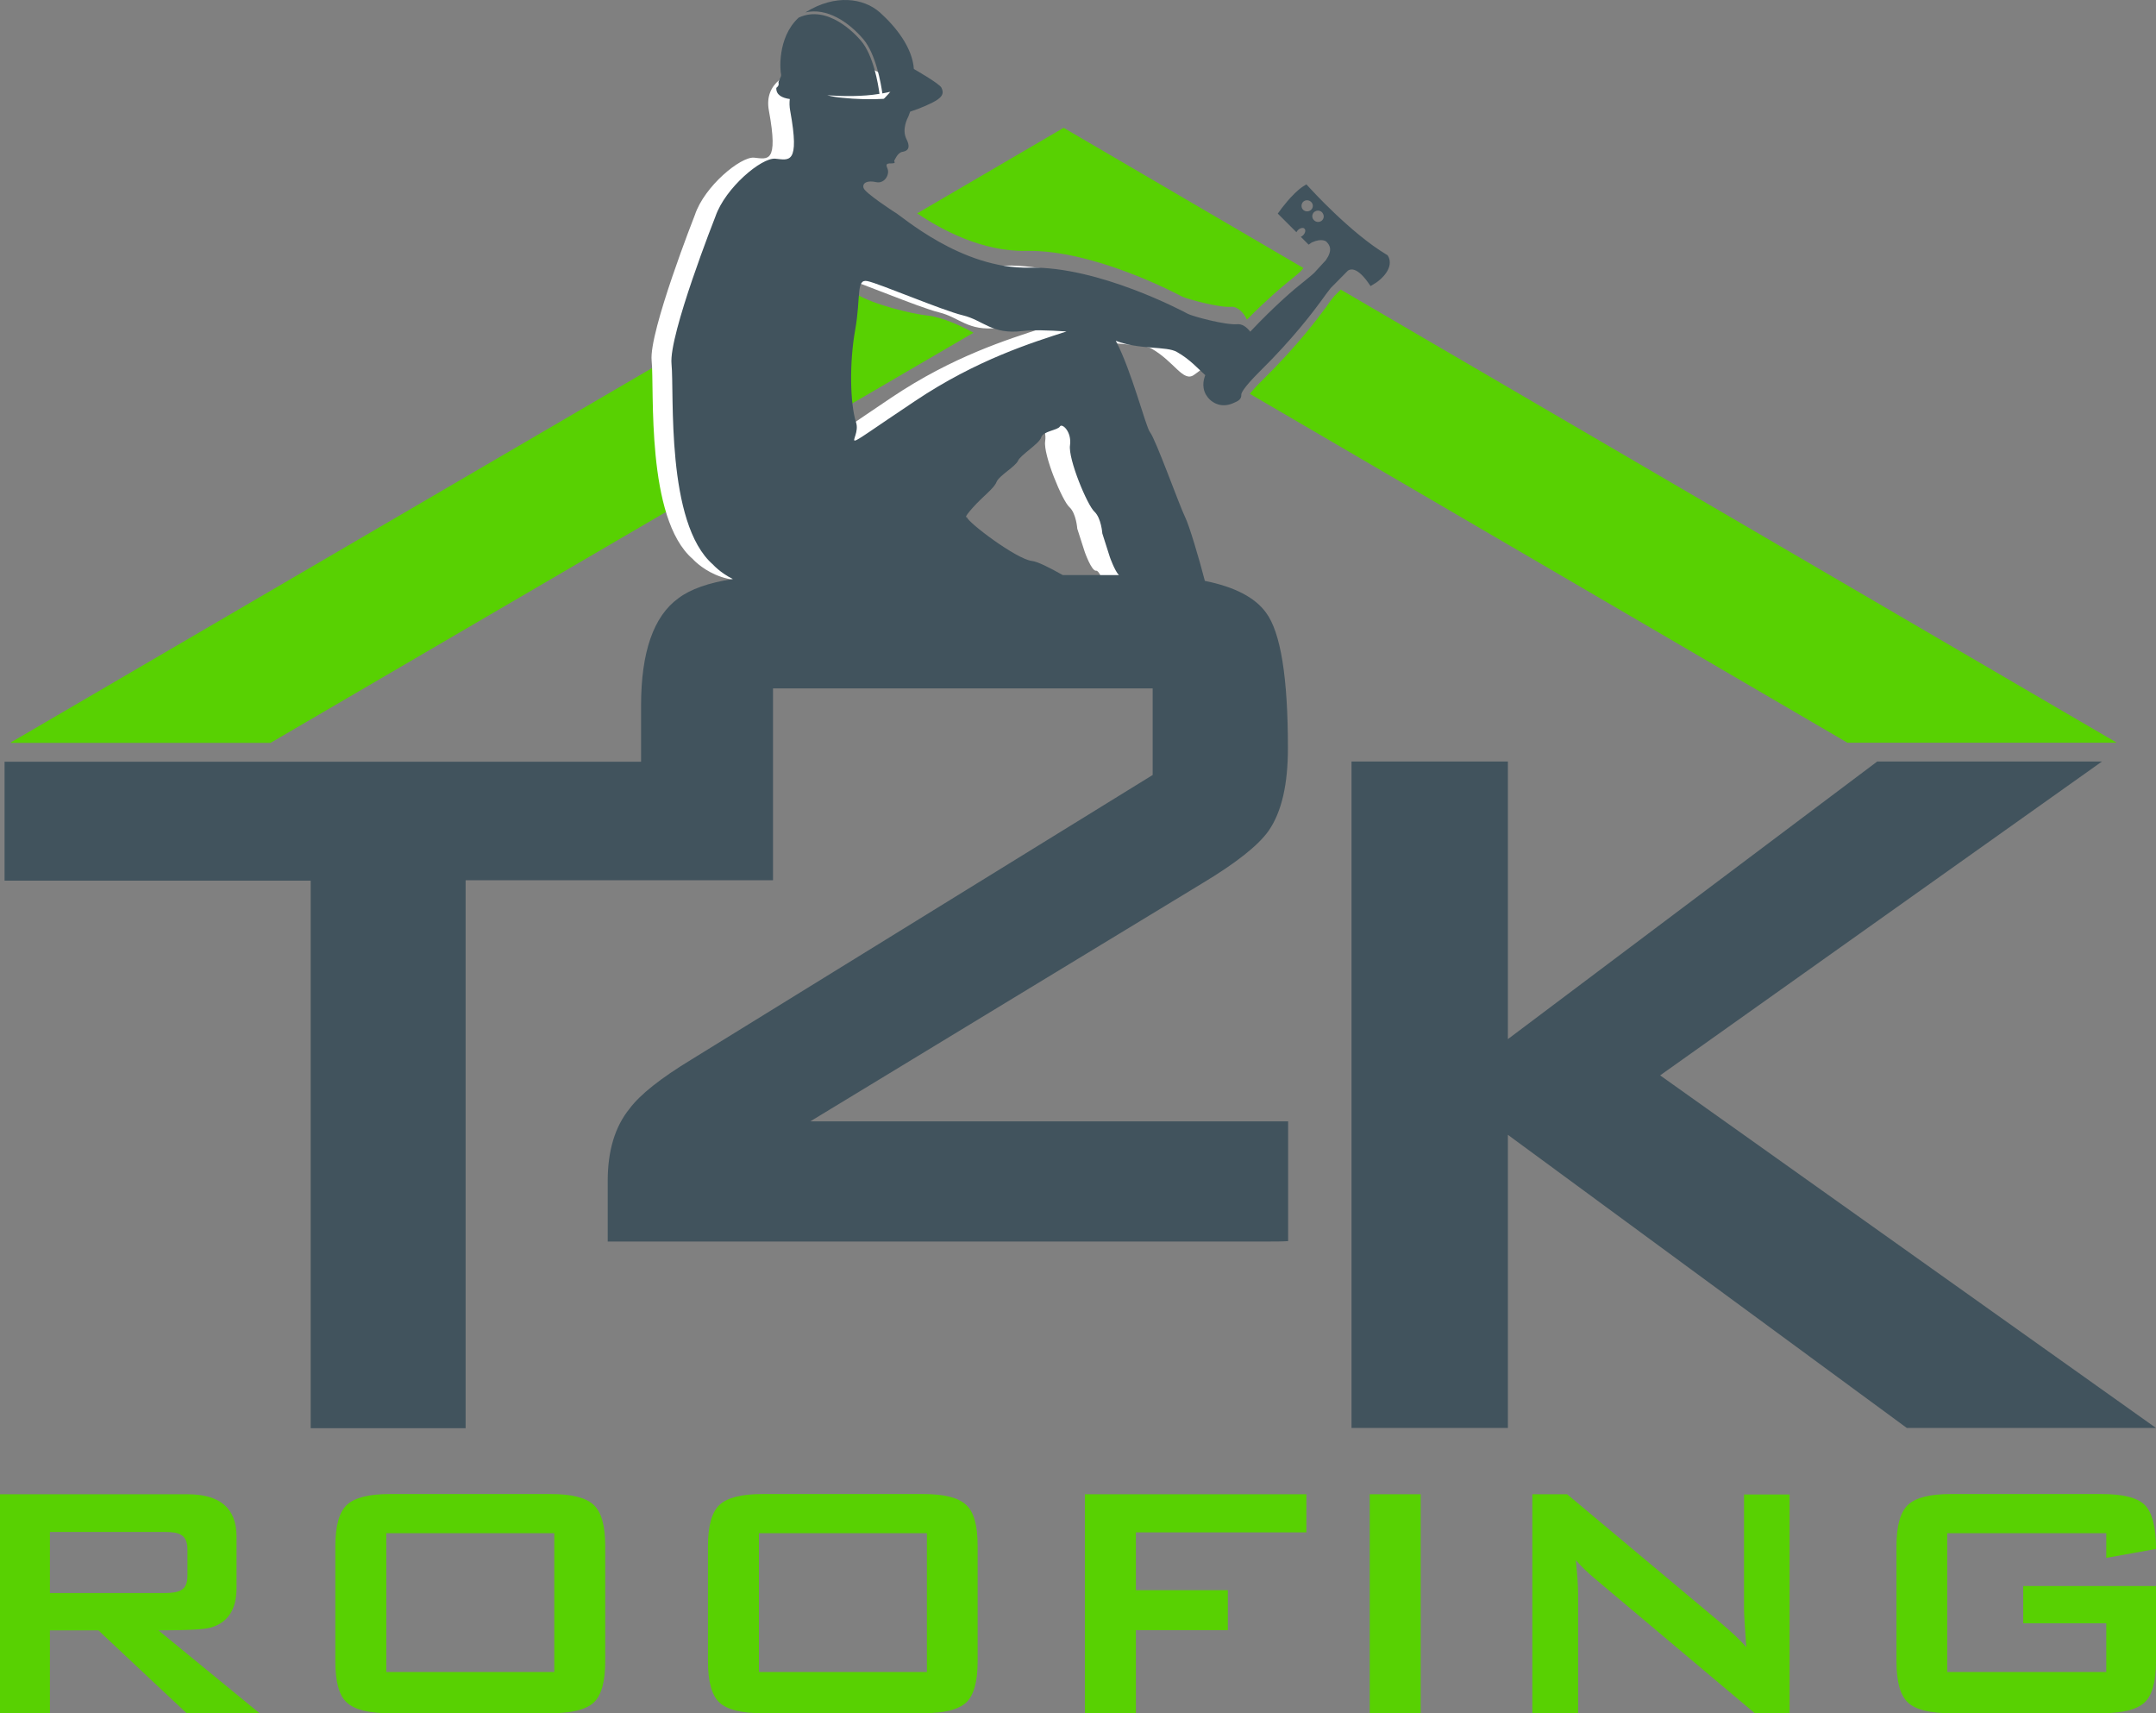 <svg xmlns="http://www.w3.org/2000/svg" xmlns:xlink="http://www.w3.org/1999/xlink" id="Layer_1" x="0px" y="0px" viewBox="0 0 1040.9 827" style="enable-background:new 0 0 1040.9 827;" xml:space="preserve"><rect x="0" y="0" width="1040.9" height="827" fill="#808080" stroke="none"/><style type="text/css">	.st0{fill:#58D102;}	.st1{fill:#FFFFFF;}	.st2{fill:#41535D;}</style><path class="st0" d="M447.7,152.3c-7-0.7-26.2-5.2-34.7-10.6c-0.2,2.6-0.6,5.6-1.2,8.8c-1.5,8.4-2.1,17.9-1.9,26.3  c-6.1-1.1-12.3-1.4-18.4-1.4c-6.3,0-12.6,0.3-18.8,1.5c-0.7,0.1-8.1,1.2-7.8,3.6c0.4,2.8,2.2,7.3,1,10.2c-2.3,2.5-5.6,4.6-8.6,6.2  c-3.2,1.7,2,3.7,2.7,3.9c5,1.6,10.6,2,15.9,2.3c6.8,0.3,13.7,0.2,20.4-0.5c0.7-0.1,1.5-0.2,2.2-0.3l71.5-41.7  C464.4,157.5,455,153.1,447.7,152.3z"></path><path class="st0" d="M1021.6,358.3l-4.1-2.4L647.3,139.8l-3,3c-1.7,2-3.1,4-4.1,5.5l-0.8,1c-2.8,3.8-12.9,17.5-29.5,33.8  c-3.2,3.1-5.2,5.4-6.5,7l288.5,168.4h129.8L1021.6,358.3z"></path><path class="st0" d="M324.5,172L9.5,355.9l-4.2,2.4v0.3h125.3l200.9-117.3C324.2,218.2,325,186.5,324.5,172z"></path><path class="st0" d="M495.3,121.1c32.7-0.7,73.2,20.9,75.5,22.1c2.2,1.1,17.9,5.4,23.5,4.9c3.1-0.3,6.2,2.8,7.7,6.2  c9.7-9.8,17.1-16,19.7-18.1l1-0.8c1.4-1.2,3.4-2.7,5.1-4.3l1.5-1.7L513.5,61.7L442.8,103C454.7,111,474.2,121.5,495.3,121.1z"></path><path class="st1" d="M584.6,155.2c-5.6,0.5-21.3-3.8-23.5-4.9c-2.2-1.2-42.7-22.8-75.5-22.1c-32.7,0.8-61.4-25-64.5-26.5  c0,0-14.2-9.1-14.8-11.6c-0.7-2.4,2-3.7,5.9-2.7c4,1,6.8-3.6,5.5-6.6c-1.4-3,1.2-2.1,2.8-2.4c1.5-0.2-0.1-0.9,0.7-1.7  c0,0,1.4-3.4,3.6-3.7c2.2-0.3,4.2-1.4,2-6.1c-2.3-4.7,0.5-9.9,1-10.9c0.5-1,5.5-14.5-3.4-20.9c-8.9-6.3-58-7.8-53.2,18.2  c4.8,26-0.7,23.4-7.2,22.8c-6.5-0.5-23.9,13.8-28.5,27.6c0,0-22.3,56.6-20.9,70.4c1.4,13.8-2.9,76.1,19.8,95.7c0,0,15.8,18,40.3,6.6  c0,0,51-0.9,66.1,8.7c0,0,96.9,31.7,115.2,34.8l44.6,4c0,0,2.3-6.4-5-8.2c-7.3-1.8-12.9-5.4-13.6-9.5c-0.5-4.1-0.9-14.9-3.8-12.8  c-2.9,2-5.6,0.8-6.5-5.4c-1-6.3-9.1-35.4-11.8-40.8c-2.7-5.3-14.1-37.2-16.8-40.6c-1.9-2.4-8.6-29.2-16.3-43.6  c11.1,4.3,24.3,2.5,29.2,5.3c11.1,6.4,15.2,16.3,20.4,12.7c5.2-3.6,11.1-9,15.4-12.1C596,165.6,590.3,154.6,584.6,155.2z   M528.4,291.7c-4.9-3.1-34.4-22.8-41.8-23.6c-7.5-0.8-31-18.6-31.2-20.9c0,0-2,0.9,2.9-4.6c4.9-5.5,10.1-9.1,11.2-12.1  c1.2-3,9.1-7.4,10.3-10.1c1.2-2.7,10.2-8.2,11.1-11.2c0.8-3,7.9-3.4,8.9-5.1c1-1.7,5.8,2.3,4.8,8.9c-1,6.5,8.3,28.8,11.7,31.8  c3.3,3,3.8,10.4,3.8,10.4l3.6,11.2c0,0,3.3,9.4,5.5,9.1c2.2-0.3,5.3,11.5,5.3,11.5S533.3,294.8,528.4,291.7z M430.4,191.9  c-41.5,27.8-25,18.9-27.8,10.1c-2.9-8.8-3.2-28.5-0.5-44.3c2.8-15.7,0.3-24.3,5.9-23.2c5.6,1.1,35.5,13.9,45.4,16.3  c9.9,2.4,13.8,9.2,28.5,7.5c4.6-0.6,12.2-0.4,21,0.2C486.8,163.8,460.2,171.9,430.4,191.9z"></path><g>	<g>		<path class="st0" d="M125.3,827H90.1L47.5,787H24.1V827H0V721.3h90.5c15.8,0,23.7,6.8,23.7,20.5v24.8c0,10.2-4.1,16.6-12.3,19    c-3.2,1-11.6,1.4-25.4,1.4L125.3,827z M90.5,760.6v-12.7c0-3.6-1.1-5.9-3.1-7c-1.5-1-4.1-1.4-8-1.4H24.1V769h55.3    c3.8,0,6.5-0.5,8-1.4C89.5,766.5,90.5,764.2,90.5,760.6z"></path>		<path class="st0" d="M292.2,802c0,9.8-1.9,16.5-5.6,19.9c-3.8,3.4-10.7,5.1-20.6,5.1h-77.9c-10,0-16.8-1.7-20.6-5.1    c-3.8-3.4-5.6-10-5.6-19.9v-55.7c0-9.8,1.9-16.5,5.6-19.9c3.8-3.5,10.6-5.2,20.6-5.2H266c9.9,0,16.8,1.7,20.6,5.2    c3.7,3.4,5.6,10,5.6,19.9V802z M267.6,807.1v-67h-81.1v67H267.6z"></path>		<path class="st0" d="M472,802c0,9.8-1.9,16.5-5.6,19.9c-3.8,3.4-10.6,5.1-20.6,5.1H368c-10,0-16.9-1.7-20.6-5.1    c-3.7-3.4-5.6-10-5.6-19.9v-55.7c0-9.8,1.9-16.5,5.6-19.9c3.8-3.5,10.7-5.2,20.6-5.2h77.8c10,0,16.8,1.7,20.6,5.2    c3.8,3.4,5.6,10,5.6,19.9V802z M447.5,807.1v-67h-81.1v67H447.5z"></path>		<path class="st0" d="M630.8,739.7h-82.4v27.9h44.4v19.3h-44.4V827h-24.6V721.3h106.9V739.7z"></path>		<path class="st0" d="M685.9,827h-24.6V721.3h24.6V827z"></path>		<path class="st0" d="M864,827h-16.8l-77.6-65.3c-3.2-2.7-6.2-5.6-8.8-8.6c0.7,6.8,1.1,12.2,1.1,16.2V827h-22.1V721.3h16.8    l74.4,62.3c5.3,4.5,9.4,8.3,12.1,11.5c-0.7-9.8-1.1-15.9-1.1-18.2v-55.5H864V827z"></path>		<path class="st0" d="M1040.9,802c0,9.8-1.9,16.5-5.6,19.9c-3.8,3.4-10.7,5.1-20.6,5.1h-72.9c-10,0-16.9-1.7-20.6-5.1    c-3.7-3.4-5.6-10-5.6-19.9v-55.7c0-9.8,1.9-16.5,5.6-19.9c3.7-3.5,10.6-5.2,20.6-5.2h72.9c10.5,0,17.5,1.8,21,5.5    c3.4,3.6,5.2,10.6,5.2,21l-24,4.3v-11.9h-76.8v67h76.8v-23.5h-40.1v-18h64.1V802z"></path>	</g></g><path class="st2" d="M1040.9,689.3H920.6L728,547.8v141.5h-75.5V367.6H728v134l178.3-134h108.5L801.5,519.1L1040.9,689.3z"></path><path class="st2" d="M389.1,55.4l-3.7-8.8c0,0-13.5,0.8,0-6.8"></path><path class="st2" d="M426,48.5c0,0,19.2,0.9,23.2-3.2c4-4.1,1.1-5.5,1.1-5.5l-11.6-4.9"></path><path class="st2" d="M670.9,125.7c-0.2-1.1-0.5-1.7-0.7-2l-0.3-0.5l-0.5-0.3c-17.4-10.4-37-32.1-37.2-32.3l-1.5-1.6l-1.9,1.2  c-5.1,3.5-10.6,11.1-10.8,11.4l-1.1,1.5l9,9c0.2-0.4,0.4-0.7,0.8-1.1c1.1-1,2.5-1.3,3.1-0.6c0.7,0.7,0.4,2.1-0.7,3.2  c-0.4,0.3-0.7,0.6-1.1,0.7l3.8,3.8l1.4-1l0.2-0.1c4.8-2.2,7-0.4,7-0.3c1,1,1.5,1.9,1.7,2.9c0.3,1.7-0.4,3.7-2,6l-5.6,6.1  c-1.7,1.6-3.7,3.1-5.1,4.3l-1,0.8c-3.1,2.4-12.7,10.5-24.8,23.3c-1.7-2.2-3.9-3.8-6.2-3.6c-5.8,0.5-21.6-3.8-23.9-5  c-2.2-1.2-43.2-23-76.4-22.3c-33.1,0.8-62.1-25.3-65.2-26.8c0,0-14.3-9.2-15-11.7c-0.7-2.5,2-3.7,6-2.8c4,1,6.9-3.6,5.5-6.7  c-1.4-3,1.3-2.1,2.9-2.4c1.5-0.2-0.2-1,0.7-1.7c0,0,1.4-3.4,3.6-3.8c2.2-0.3,4.4-1.5,2-6.2c-2.3-4.7,0.5-10,1-11  c0.1-0.2,0.4-1,0.8-2.2c4.8-1.5,10.9-4.2,13.2-5.8c2.9-2,2.9-3.7,1.9-5.8c-1-2-13.3-9-13.3-9C440.5,23,432.6,13,424.8,6  C417-0.9,403.3-3,389,5.9c0,0-0.1,0.1-0.2,0.1c10.4-2.4,20.8,4.5,28,12.9c6.1,7.3,8.5,21.3,9.2,26.2c7.4-1.3,13.7-3.8,16.9-8.4  c0,0,0.9,1.3,0.6,2.9l5.7,3.8l-5.9-3c-0.3,0.9-1.1,1.9-2.7,2.7c-2.3,1.2-4.9,2.9-9.4,4.3c-1.4,0.1-2.8,0.2-4.2,0.3  c-6.8,0.4-13.6,0.2-20.4-0.5c-2.4-0.2-4.8-0.6-7.2-1.2c7.2,0.5,16.8,0.7,25.2-0.7c-0.6-4.8-3-18.7-8.9-25.6  c-2.7-3.2-16.1-17.7-30.1-11.2c-10.6,9.7-8.9,26.2-8.5,27.4c0.3,1.4-1.6,3.1-1.2,4.3c0.3,1.3-1.1,2.2-1.1,2.2  c-0.2,3.4,2.8,4.9,6.5,5.4c-0.2,1.7-0.2,3.6,0.2,5.7c4.8,26.3-0.7,23.7-7.2,23.1c-6.6-0.6-24.1,14-28.9,27.9  c0,0-22.6,57.2-21.2,71.2c1.4,14-2.9,76.9,20,96.8c0,0,3.4,3.9,9.6,7c-11.7,1.8-20.5,4.9-26.3,9.3c-12,8.7-18,26-18,51.8v27.1H2.2  v57.4h147.8v264.3h74.8V424.9h148.4v-47.1v-10.3v-35.2h183.3v41.8L333.9,511.4c-15,9.1-24.9,17-29.9,23.7  c-7.1,8.7-10.6,20.4-10.6,34.9v29.3h319.2c3.2,0,6.3,0,9.3-0.2v-57.8H391.2l188.9-114.7c16.7-10,27.4-18.5,32.4-25.6  c6.3-9.1,9.3-22.4,9.3-39.9c0-34.1-3.5-55.9-10.6-65.4c-5.3-7.3-15.1-12.4-29.5-15.3c-2.9-11.2-7.6-26.9-9.5-30.7  c-2.7-5.4-14.2-37.6-17-41.1c-2-2.4-8.8-29.5-16.5-44.1c11.2,4.4,24.6,2.5,29.5,5.4c6.4,3.6,10.5,8.4,13.7,11.2  c-0.1,0.2-0.1,0.3-0.2,0.5c-0.7,2-0.9,3.9-0.6,5.7c0.4,2.7,1.9,4.5,3,5.6c1.4,1.3,5.4,4.3,11.3,1.7c2.3-1,4-1.7,3.9-4.2  c0-0.5,0.6-2.8,8.7-10.9c16.6-16.3,26.7-30,29.5-33.8l0.8-1.1c1.1-1.5,2.5-3.5,4.1-5.5l8.3-8.4c0.6-0.5,1.5-0.7,2.4-0.6  c2.1,0.3,4.6,2.4,7.2,6l1.4,2l2.1-1.3C664.8,136.3,671.8,131.4,670.9,125.7z M632.2,101.8c-1.4,0.6-3,0-3.6-1.3  c-0.6-1.4,0-3,1.3-3.6c1.4-0.6,3,0,3.7,1.4C634.2,99.6,633.6,101.2,632.2,101.8z M637.5,106.9c-1.4,0.6-3,0-3.7-1.4  c-0.6-1.4,0-3,1.4-3.6c1.4-0.6,3,0,3.6,1.4C639.5,104.6,638.9,106.3,637.5,106.9z M382.1,44.9c-0.3-0.4-0.6-0.9-0.9-1.4  c0,0,0.6,0.1,1.4,0.3C382.4,44.2,382.2,44.5,382.1,44.9z M413.3,203.9c-2.9-8.9-3.3-28.9-0.4-44.8c2.8-15.9,0.3-24.6,5.9-23.4  c5.6,1.1,36,14.1,46,16.5c10,2.4,14,9.4,28.9,7.6c4.6-0.6,12.3-0.4,21.2,0.2c-16.3,5.3-43.2,13.5-73.3,33.7  C399.5,221.8,416.2,212.8,413.3,203.9z M540.2,277.6h-27.1c-6.4-3.6-12.1-6.5-14.8-6.8c-7.5-0.8-31.3-18.8-31.5-21.2  c0,0-2.1,1,2.9-4.6c5-5.6,10.2-9.2,11.4-12.3c1.2-3.1,9.2-7.5,10.4-10.3c1.2-2.8,10.4-8.3,11.2-11.3c0.9-3,7.9-3.4,9-5.2  c1-1.8,5.8,2.4,4.9,9c-1,6.6,8.4,29.1,11.8,32.1c3.3,3.1,3.8,10.5,3.8,10.5l3.6,11.3C535.8,268.9,538.2,275.6,540.2,277.6z"></path></svg>